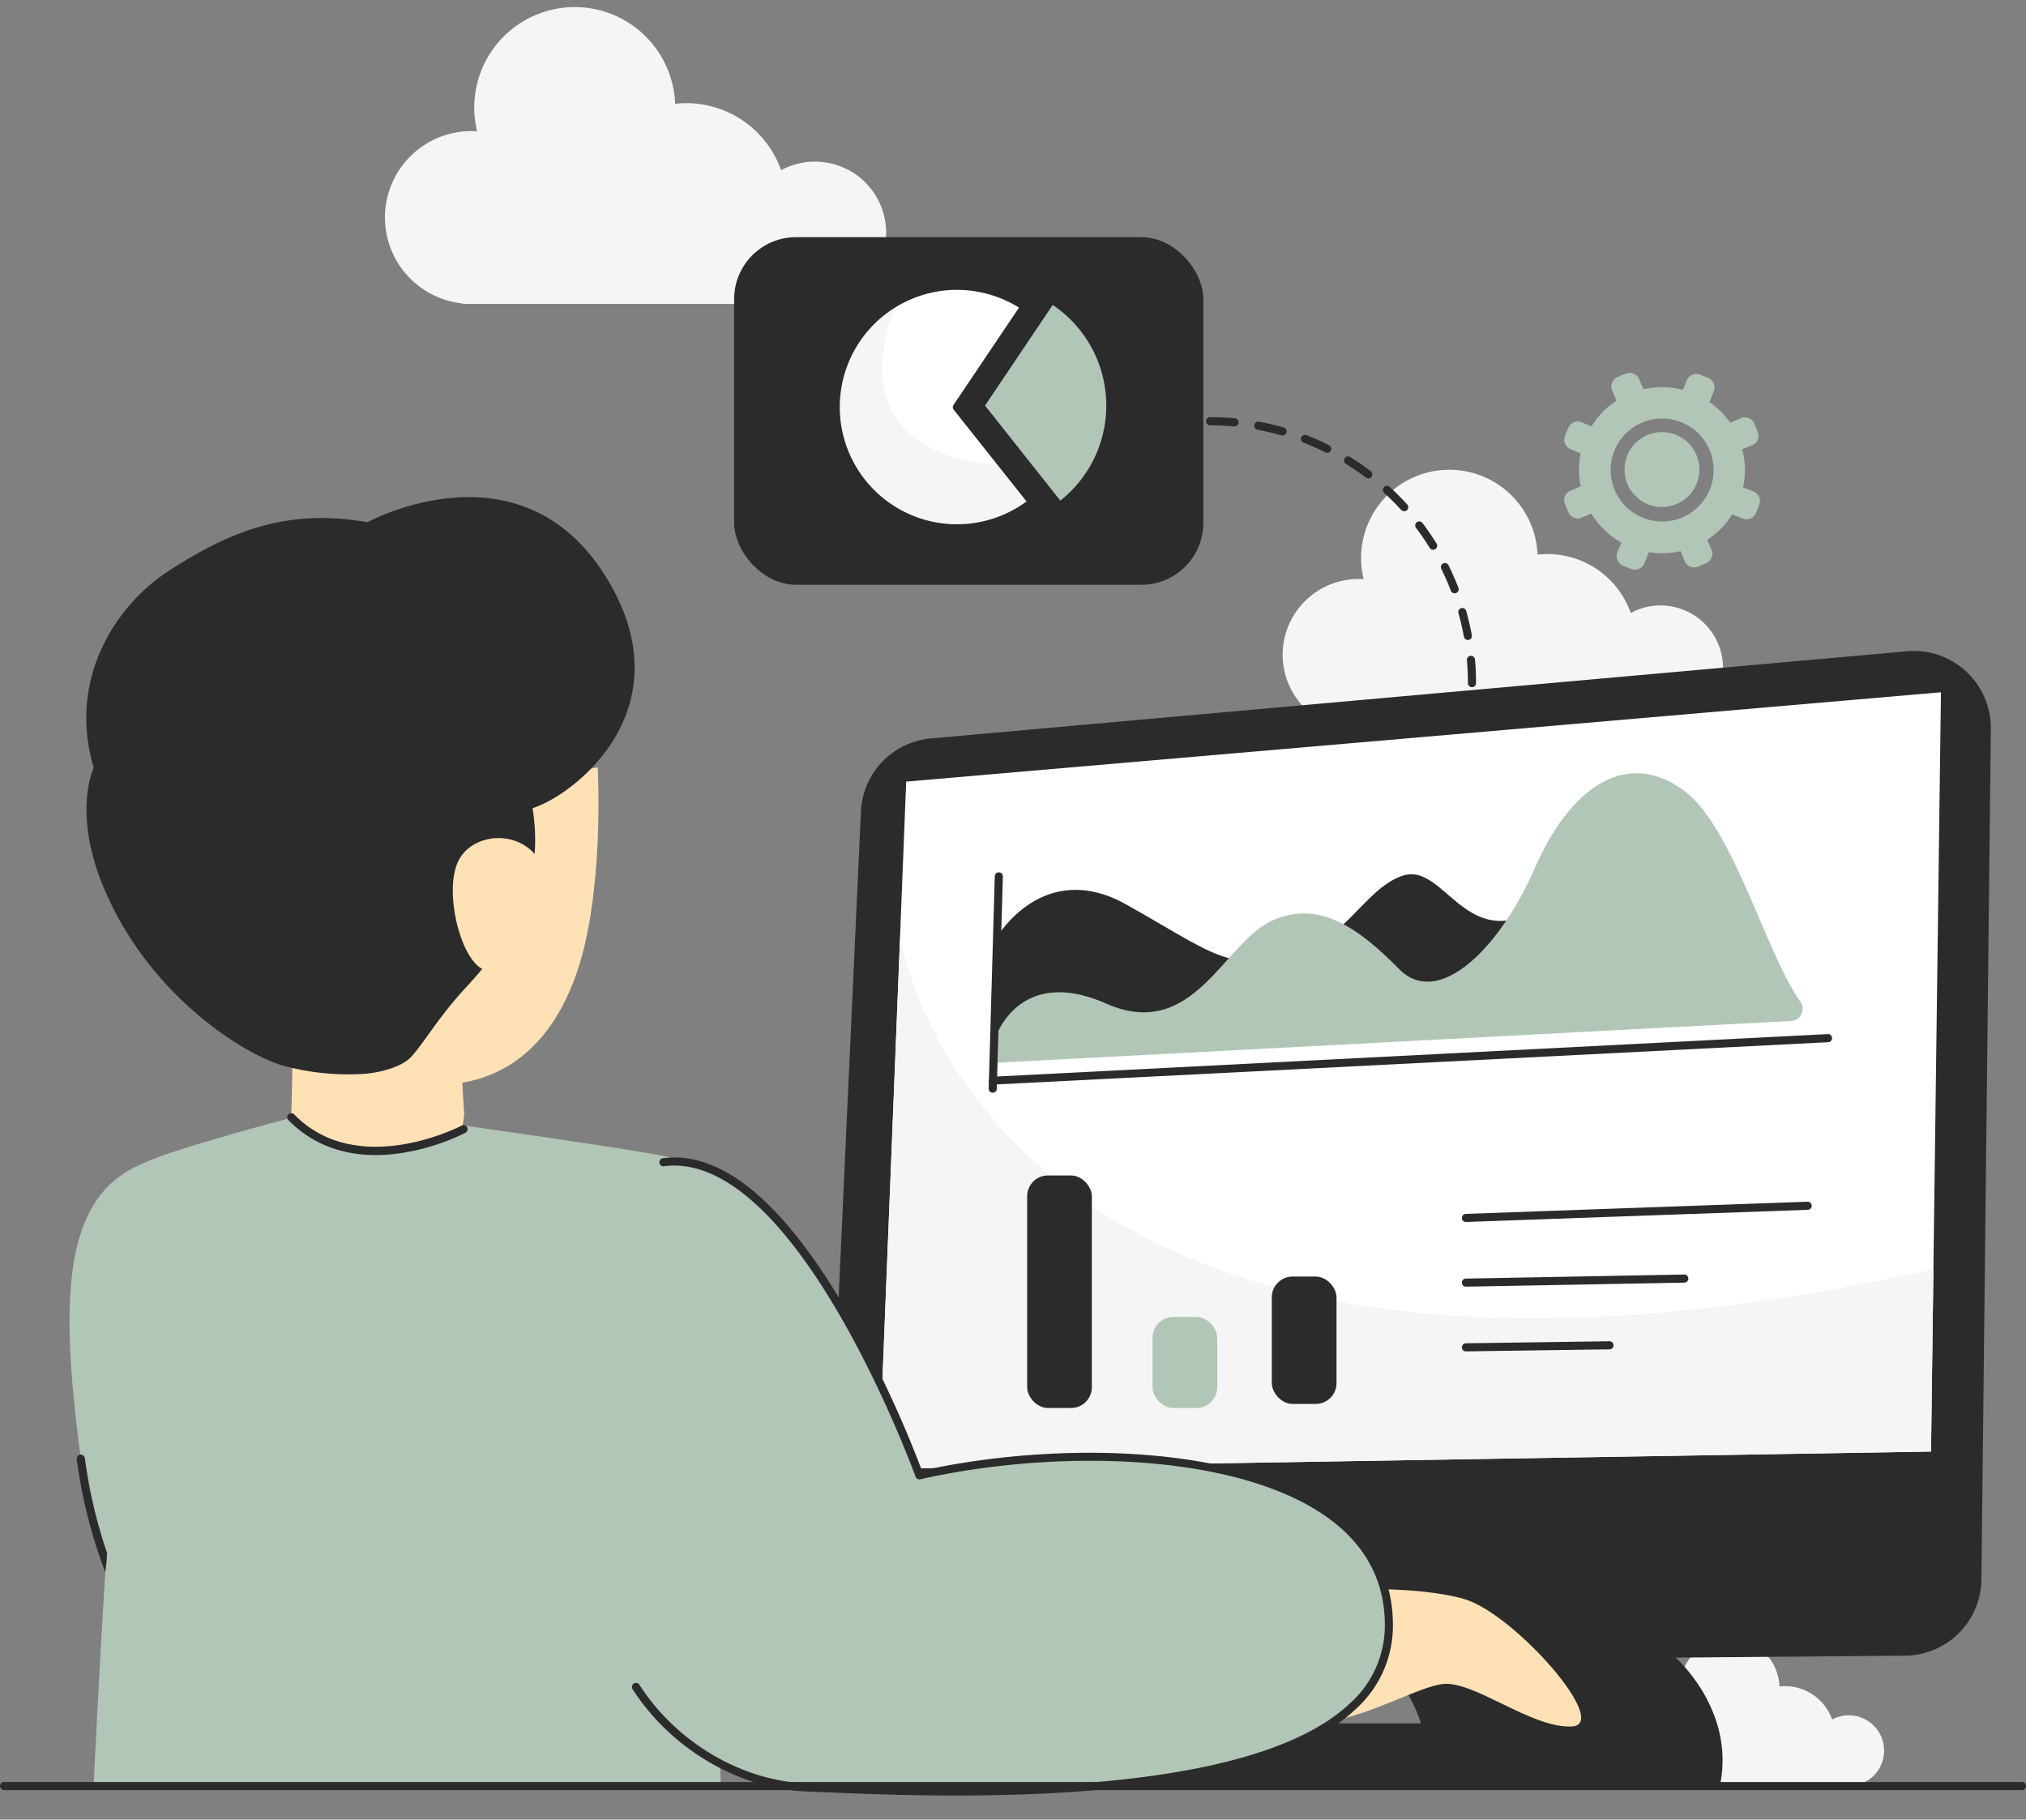 <?xml version="1.0" encoding="UTF-8" standalone="no"?><svg xmlns="http://www.w3.org/2000/svg" xmlns:xlink="http://www.w3.org/1999/xlink" fill="#000000" height="449.1" preserveAspectRatio="xMidYMid meet" version="1" viewBox="0.0 -1.7 500.0 449.1" width="500" zoomAndPan="magnify"><rect x="0.0" y="-1.7" width="500.0" height="449.1" fill="#808080" stroke="none"/><g data-name="Layer 2"><g data-name="Layer 1"><g id="change1_1"><path d="M95,52a21.35,21.35,0,0,1,21.35-21.35c.47,0,.94,0,1.4.05a24.79,24.79,0,1,1,48.86-6.78,25.28,25.28,0,0,1,2.77-.16,24.81,24.81,0,0,1,23.39,16.55,17.56,17.56,0,1,1,8.3,33H114.27v-.1A21.35,21.35,0,0,1,95,52Z" fill="#f5f5f5"/></g><g id="change1_2"><path d="M316.54,160A18.75,18.75,0,0,1,335.3,141.2c.41,0,.82,0,1.23,0a21.78,21.78,0,1,1,42.92-6,21.75,21.75,0,0,1,23,14.39,15.43,15.43,0,1,1,7.29,29H333.48v-.09A18.76,18.76,0,0,1,316.54,160Z" fill="#f5f5f5"/></g><g id="change1_3"><path d="M403.6,428.52a10.59,10.59,0,0,1,10.6-10.6l.7,0a12.31,12.31,0,1,1,24.26-3.37,12.48,12.48,0,0,1,1.38-.08,12.33,12.33,0,0,1,11.61,8.22,8.72,8.72,0,1,1,4.12,16.41h-43.1v-.05A10.59,10.59,0,0,1,403.6,428.52Z" fill="#f5f5f5"/></g><g id="change2_1"><path d="M260.98 423.65H413.67V439.12H260.98z" fill="#2b2b2b"/></g><g id="change2_2"><path d="M413.54,407.42s14.64,12.83,11,31.2H352.86s1.22-21.43-14.09-31.23S413.54,407.42,413.54,407.42Z" fill="#2b2b2b"/></g><g id="change2_3"><path d="M222.86,409.06l247.34-2.12A19,19,0,0,0,489,388.16l2.32-210a19,19,0,0,0-20.67-19.12L229.75,180.55a19,19,0,0,0-17.28,18L203.73,389.2A19,19,0,0,0,222.86,409.06Z" fill="#2b2b2b"/></g><g id="change3_1"><path d="M216.9 360.84L476.56 356.56 477.15 311.59 479.01 169.16 223.64 191.21 222.12 229.54 216.9 360.84z" fill="#ffffff"/></g><g id="change1_4"><path d="M216.9,360.84l259.66-4.28.59-45c-235.1,52.4-255-82-255-82Z" fill="#f5f5f5"/></g><g id="change4_1"><path d="M201.47,384.83s21.48-1.31,33.32,2.2,35.08,29.82,25.44,30.25-23.24-11-30.7-10.08S204,419.61,196,414.94,201.47,384.83,201.47,384.83Z" fill="#ffe1b6"/></g><g id="change5_1"><path d="M19.94,358.27a121.92,121.92,0,0,0,18,49.61c8.8,13.75,24.72,23.24,40.33,23.87,28.92,1.17,138.57,7.69,138.57-38.58C216.82,352,148,348,105.25,357.61c0,0-28.26-78.62-60.81-74.42C15.89,286.88,13.89,313,19.94,358.27Z" fill="#b1c6b6"/></g><g id="change2_4"><path d="M116.39,434.64c8,0,16.48-.24,25-.85,32.19-2.3,54.57-8.87,66.51-19.53,6.56-5.85,9.88-12.94,9.88-21.09,0-10.4-4.26-19.07-12.65-25.78-12.78-10.22-32.34-13.63-46.49-14.7a190.12,190.12,0,0,0-52.79,3.74,272.08,272.08,0,0,0-18-38.11c-6.52-11.2-13.1-19.95-19.56-26-8.23-7.71-16.32-11.12-24.06-10.12a1,1,0,0,0,.26,2C76,280.14,104,357.17,104.3,358a1,1,0,0,0,1.18.64,188.08,188.08,0,0,1,53.06-3.88c19.89,1.49,35.58,6.42,45.38,14.26,7.89,6.3,11.88,14.44,11.88,24.2,0,7.55-3.09,14.13-9.19,19.58-11.44,10.21-34,16.79-65.32,19a379.37,379.37,0,0,1-62.93-1c-17.36-2-31-10.08-39.59-23.42a121.78,121.78,0,0,1-17.83-49.19,1,1,0,1,0-2,.27,123.47,123.47,0,0,0,18.13,50c8.87,13.88,23.07,22.29,41.06,24.34A364.28,364.28,0,0,0,116.39,434.64Z" fill="#2b2b2b"/></g><g id="change4_2"><path d="M72.25,247s0,19.95-.49,29.19c0,0,38.92,34.06,42.81-2.92,0,0-1.94-25.3-.48-40.86S72.25,247,72.25,247Z" fill="#ffe1b6"/></g><g id="change4_3"><path d="M147.51,187.72s1.72,30.48-5.09,50.43c-11.86,34.74-40.68,27.11-40.68,27.11l27.12-74.57Z" fill="#ffe1b6"/></g><g id="change4_4"><path d="M136.49,230.52c-10,25.61-35.74,38.09-55.76,20.56s-13.11-70.41-13.11-70.41c3.77-13.32,49.69-21.41,65.18-13.33C132.8,167.34,146.27,205.51,136.49,230.52Z" fill="#ffe1b6"/></g><g id="change5_2"><path d="M23.11,438.62H177.86c-.09-2.29-.17-6.61-.27-9,0-.31,0-.62,0-.93,0-.09,0-.18,0-.28,0-.35,0-.71,0-1.07l0-.57c0-.16,0-.32,0-.48-1-22.94-2.55-47.55-4.23-69.75,0-.35-.05-.7-.08-1.05s0-.69-.08-1c-2.55-33.37-5.38-60.93-7.05-68.49-.08-.4-.17-.74-.25-1a2.25,2.25,0,0,0-.45-1l0,0c-3.82-1.24-51.15-7.94-51.15-7.94s-2,5.71-21,5.38c-15.93-.28-21.31-7.27-21.31-7.27s-32.66,8.56-37.48,11.75a2.86,2.86,0,0,0-.49.42c-1,1.27-4.49,46.06-7.56,94.85-.06.88-.12,1.77-.17,2.65L26,386.25C24.91,403.28,23.92,422.62,23.11,438.62Z" fill="#b1c6b6"/></g><g id="change2_5"><path d="M89.92,263.34c3.59-.28,9-1.53,11.5-4.15,3.21-3.41,6.51-9.54,13.64-17.25,12-13,19.57-26,16.21-45.17,0,0,13.62-35.34-13-47.68,0,0-8-18.48-27.86-21.94s-34,2.52-48.62,11.95c-14.1,9.1-25,27.75-18.65,48.67,0,0-5.14,10.58,2,28.49,11.27,28.13,36.18,42.93,45.28,45.2A61.12,61.12,0,0,0,89.92,263.34Z" fill="#2b2b2b"/></g><g id="change4_5"><path d="M134.72,214.62c-2.92-12.16-18.08-11.81-21.75-3.52-3.23,7.27.36,22.7,5.66,26.12,8.67,5.58,9.33-2,9.2-2C127.56,227.25,132.31,222.38,134.72,214.62Z" fill="#ffe1b6"/></g><g id="change2_6"><path d="M90.51,127.27s39.58-21.83,60.5,15.92c18.65,33.66-14.56,55-21.84,55s-32.75-46.4-32.75-46.4Z" fill="#2b2b2b"/></g><g id="change4_6"><path d="M326.81,390.71s22.32-1.36,34.62,2.28,36.43,31,26.41,31.43S363.7,413,356,413.94s-26.48,12.89-34.87,8S326.81,390.71,326.81,390.71Z" fill="#ffe1b6"/></g><g id="change5_3"><path d="M138.27,363.13a126.8,126.8,0,0,0,18.67,51.52c9.14,14.28,25.69,24.14,41.89,24.8,30,1.21,143.92,8,143.92-40.08,0-42.81-71.51-46.94-115.87-36.93,0,0-29.35-81.66-63.16-77.29C134.06,289,132,316.14,138.27,363.13Z" fill="#b1c6b6"/></g><g id="change2_7"><path d="M236,441.46c-13.47,0-25.35-.51-33.46-.86l-3.74-.16c-16.54-.66-33.3-10.58-42.69-25.25a1,1,0,0,1,.31-1.38,1,1,0,0,1,1.37.3c9.05,14.14,25.18,23.7,41.09,24.34l3.74.16c28.74,1.23,105.07,4.51,130.74-20.08a25.77,25.77,0,0,0,8.41-19.16c0-10.15-4.16-18.62-12.37-25.18-21.68-17.33-67.87-18.54-102.29-10.78a1,1,0,0,1-1.16-.64c-.29-.81-29.45-80.85-62.09-76.63a1,1,0,0,1-1.12-.87,1,1,0,0,1,.86-1.11c14.46-1.87,29.68,10.74,45.25,37.49a282.93,282.93,0,0,1,18.68,39.62c34.79-7.65,81.13-6.22,103.12,11.36,8.7,7,13.11,16,13.11,26.74a27.67,27.67,0,0,1-9,20.6C315.81,438.09,270.62,441.46,236,441.46Z" fill="#2b2b2b"/></g><g id="change2_8"><path d="M92.76,283.39c-8.65,0-16-2.92-21.58-8.63a1,1,0,0,1,0-1.41,1,1,0,0,1,1.42,0c15.7,16.1,41.09,2.9,41.35,2.76a1,1,0,0,1,1.35.42,1,1,0,0,1-.42,1.34,53.82,53.82,0,0,1-15.42,4.95A42.43,42.43,0,0,1,92.76,283.39Z" fill="#2b2b2b"/></g><g id="change2_9"><path d="M499,440.12H1a1,1,0,0,1,0-2H499a1,1,0,0,1,0,2Z" fill="#2b2b2b"/></g><g id="change2_10"><path d="M245,266a1,1,0,0,1-1-.95,1,1,0,0,1,1-1l206.09-10.52a1,1,0,0,1,.1,2L245.06,266Z" fill="#2b2b2b"/></g><g id="change2_11"><path d="M246.08,229.54s11.41-19.46,31.86-8,24.95,16.46,39.43,13,19-16.47,28.44-20,14.47,14.47,28.44,10.48,19.46,14.47,19.46,14.47l-148.4,16.79Z" fill="#2b2b2b"/></g><g id="change5_4"><path d="M245.76,254.21S251.5,236.53,273,246s28.95-15,40.92-20.46,22,2.49,31.44,12,24.45-4.49,33.43-25,23-29.44,36.93-19c12,9,19.94,39.68,28.58,52a3,3,0,0,1-2.36,4.76L245,260.64Z" fill="#b1c6b6"/></g><g id="change2_12"><path d="M245,268h0a1,1,0,0,1-1-1l1.5-52.4a1,1,0,0,1,1-1,1,1,0,0,1,1,1L246,267A1,1,0,0,1,245,268Z" fill="#2b2b2b"/></g><g id="change2_13"><rect fill="#2b2b2b" height="57.39" rx="5.13" width="15.97" x="253.49" y="288.42"/></g><g id="change5_5"><rect fill="#b1c6b6" height="22.46" rx="5.13" width="15.97" x="284.43" y="323.35"/></g><g id="change2_14"><rect fill="#2b2b2b" height="31.44" rx="5.13" width="15.97" x="313.87" y="313.37"/></g><g id="change2_15"><path d="M361.78,299.9a1,1,0,0,1,0-2l84.33-3a1,1,0,0,1,1,1,1,1,0,0,1-1,1l-84.33,3Z" fill="#2b2b2b"/></g><g id="change2_16"><path d="M361.78,315.87a1,1,0,0,1,0-2l53.89-1a1,1,0,1,1,0,2l-53.9,1Z" fill="#2b2b2b"/></g><g id="change2_17"><path d="M361.78,331.84a1,1,0,0,1,0-2l35.43-.5a1,1,0,0,1,1,1,1,1,0,0,1-1,1l-35.43.5Z" fill="#2b2b2b"/></g><g id="change5_6"><path d="M429.64,101.51,427,102.64a20.09,20.09,0,0,0-5.13-5.11l1.08-2.67a2.52,2.52,0,0,0-1.39-3.28l-2-.81a2.52,2.52,0,0,0-3.28,1.4l-.95,2.36a20.29,20.29,0,0,0-9.74-.15l-1.08-2.53a2.52,2.52,0,0,0-3.3-1.33l-2,.84a2.52,2.52,0,0,0-1.34,3.31l1.07,2.52a20.32,20.32,0,0,0-6.17,6.32l-2.46-1a2.52,2.52,0,0,0-3.28,1.39l-.8,2a2.52,2.52,0,0,0,1.4,3.28l2.46,1a20.56,20.56,0,0,0,0,8.16l-2.53,1.08a2.51,2.51,0,0,0-1.33,3.3l.84,2a2.51,2.51,0,0,0,3.3,1.33l2.34-1a20.48,20.48,0,0,0,7.44,7.16l-1,2.43a2.52,2.52,0,0,0,1.4,3.28l2,.8a2.52,2.52,0,0,0,3.28-1.4l1.1-2.74a20.34,20.34,0,0,0,7.84-.25l1,2.48a2.52,2.52,0,0,0,3.31,1.33l2-.84A2.53,2.53,0,0,0,422.4,134l-1.06-2.47a20.43,20.43,0,0,0,6.14-6.25l2.6,1a2.52,2.52,0,0,0,3.28-1.4l.81-2a2.52,2.52,0,0,0-1.4-3.28l-2.59-1a20.35,20.35,0,0,0-.21-9.43l2.48-1a2.54,2.54,0,0,0,1.34-3.31l-.84-2A2.52,2.52,0,0,0,429.64,101.51ZM415.18,126a12.71,12.71,0,1,1,6.72-16.67A12.72,12.72,0,0,1,415.18,126Z" fill="#b1c6b6"/></g><g id="change5_7"><circle cx="410.16" cy="114.19" fill="#b1c6b6" r="9.25"/></g><g id="change2_18"><rect fill="#2b2b2b" height="85.79" rx="15.27" width="115.79" x="181.18" y="56.84"/></g><g id="change3_2"><path d="M243,69.65a29.93,29.93,0,1,0,11.71,52.58L236.17,98.77l16.7-24.83A29.7,29.7,0,0,0,243,69.65Z" fill="#ffffff"/></g><g id="change1_5"><path d="M221.7,72.58a29.92,29.92,0,1,0,33.05,49.65l-7.17-9h0C202.77,110,221.67,72.64,221.7,72.58Z" fill="#f5f5f5"/></g><g id="change2_19"><path d="M236.22,129.71a30.93,30.93,0,1,1,7.05-61h0a30.76,30.76,0,0,1,10.16,4.43,1,1,0,0,1,.27,1.38L237.4,98.73l18.13,22.88a1,1,0,0,1,.21.74,1,1,0,0,1-.37.67A30.85,30.85,0,0,1,236.22,129.71Zm-.06-59.87a28.93,28.93,0,1,0,17.18,52.22l-18-22.67a1,1,0,0,1,0-1.17l16.14-24a29,29,0,0,0-8.67-3.6h0A28.61,28.61,0,0,0,236.16,69.84Z" fill="#2b2b2b"/></g><g id="change5_8"><path d="M243.1,98.4l18.58,23.46a29.94,29.94,0,0,0-1.88-48.3Z" fill="#b1c6b6"/></g><g id="change2_20"><path d="M363.27,167.91h0a1,1,0,0,1-1-1c0-1.88-.09-3.78-.25-5.65a1,1,0,1,1,2-.17c.17,1.92.25,3.88.25,5.82A1,1,0,0,1,363.27,167.91Zm-1-11.66a1,1,0,0,1-1-.82c-.35-1.92-.79-3.85-1.32-5.73a1,1,0,1,1,1.92-.54c.54,1.94,1,3.93,1.37,5.92a1,1,0,0,1-.81,1.16ZM359,144.74a1,1,0,0,1-.94-.64c-.7-1.82-1.49-3.64-2.36-5.39a1,1,0,0,1,.45-1.34,1,1,0,0,1,1.34.45c.89,1.81,1.71,3.69,2.44,5.57a1,1,0,0,1-.58,1.29A1.07,1.07,0,0,1,359,144.74ZM353.69,134a1,1,0,0,1-.85-.47c-1-1.67-2.14-3.3-3.32-4.87a1,1,0,1,1,1.59-1.2c1.22,1.62,2.37,3.3,3.43,5a1,1,0,0,1-.33,1.37A1,1,0,0,1,353.69,134Zm-7.19-9.55a1,1,0,0,1-.74-.33c-1.32-1.45-2.72-2.85-4.16-4.17A1,1,0,0,1,343,118.5c1.49,1.37,2.93,2.81,4.29,4.31a1,1,0,0,1-.07,1.41A1,1,0,0,1,346.5,124.48Zm-8.82-8.08a1,1,0,0,1-.6-.2c-1.56-1.18-3.2-2.31-4.86-3.34a1,1,0,1,1,1.06-1.69c1.71,1.06,3.39,2.22,5,3.44a1,1,0,0,1,.19,1.4A1,1,0,0,1,337.68,116.4Zm-10.15-6.31a1,1,0,0,1-.45-.11c-1.75-.88-3.56-1.68-5.39-2.39a1,1,0,0,1-.57-1.29,1,1,0,0,1,1.3-.57c1.88.73,3.75,1.56,5.55,2.47a1,1,0,0,1,.45,1.34A1,1,0,0,1,327.53,110.09Zm-11.15-4.33a1.26,1.26,0,0,1-.27,0c-1.88-.54-3.81-1-5.74-1.35a1,1,0,0,1,.37-2c2,.37,4,.84,5.92,1.39a1,1,0,0,1-.28,2Zm-11.75-2.19h-.09c-2-.18-3.93-.27-5.89-.27a1,1,0,1,1,0-2c2,0,4.07.09,6.07.27a1,1,0,0,1-.09,2Z" fill="#2b2b2b"/></g></g></g></svg>